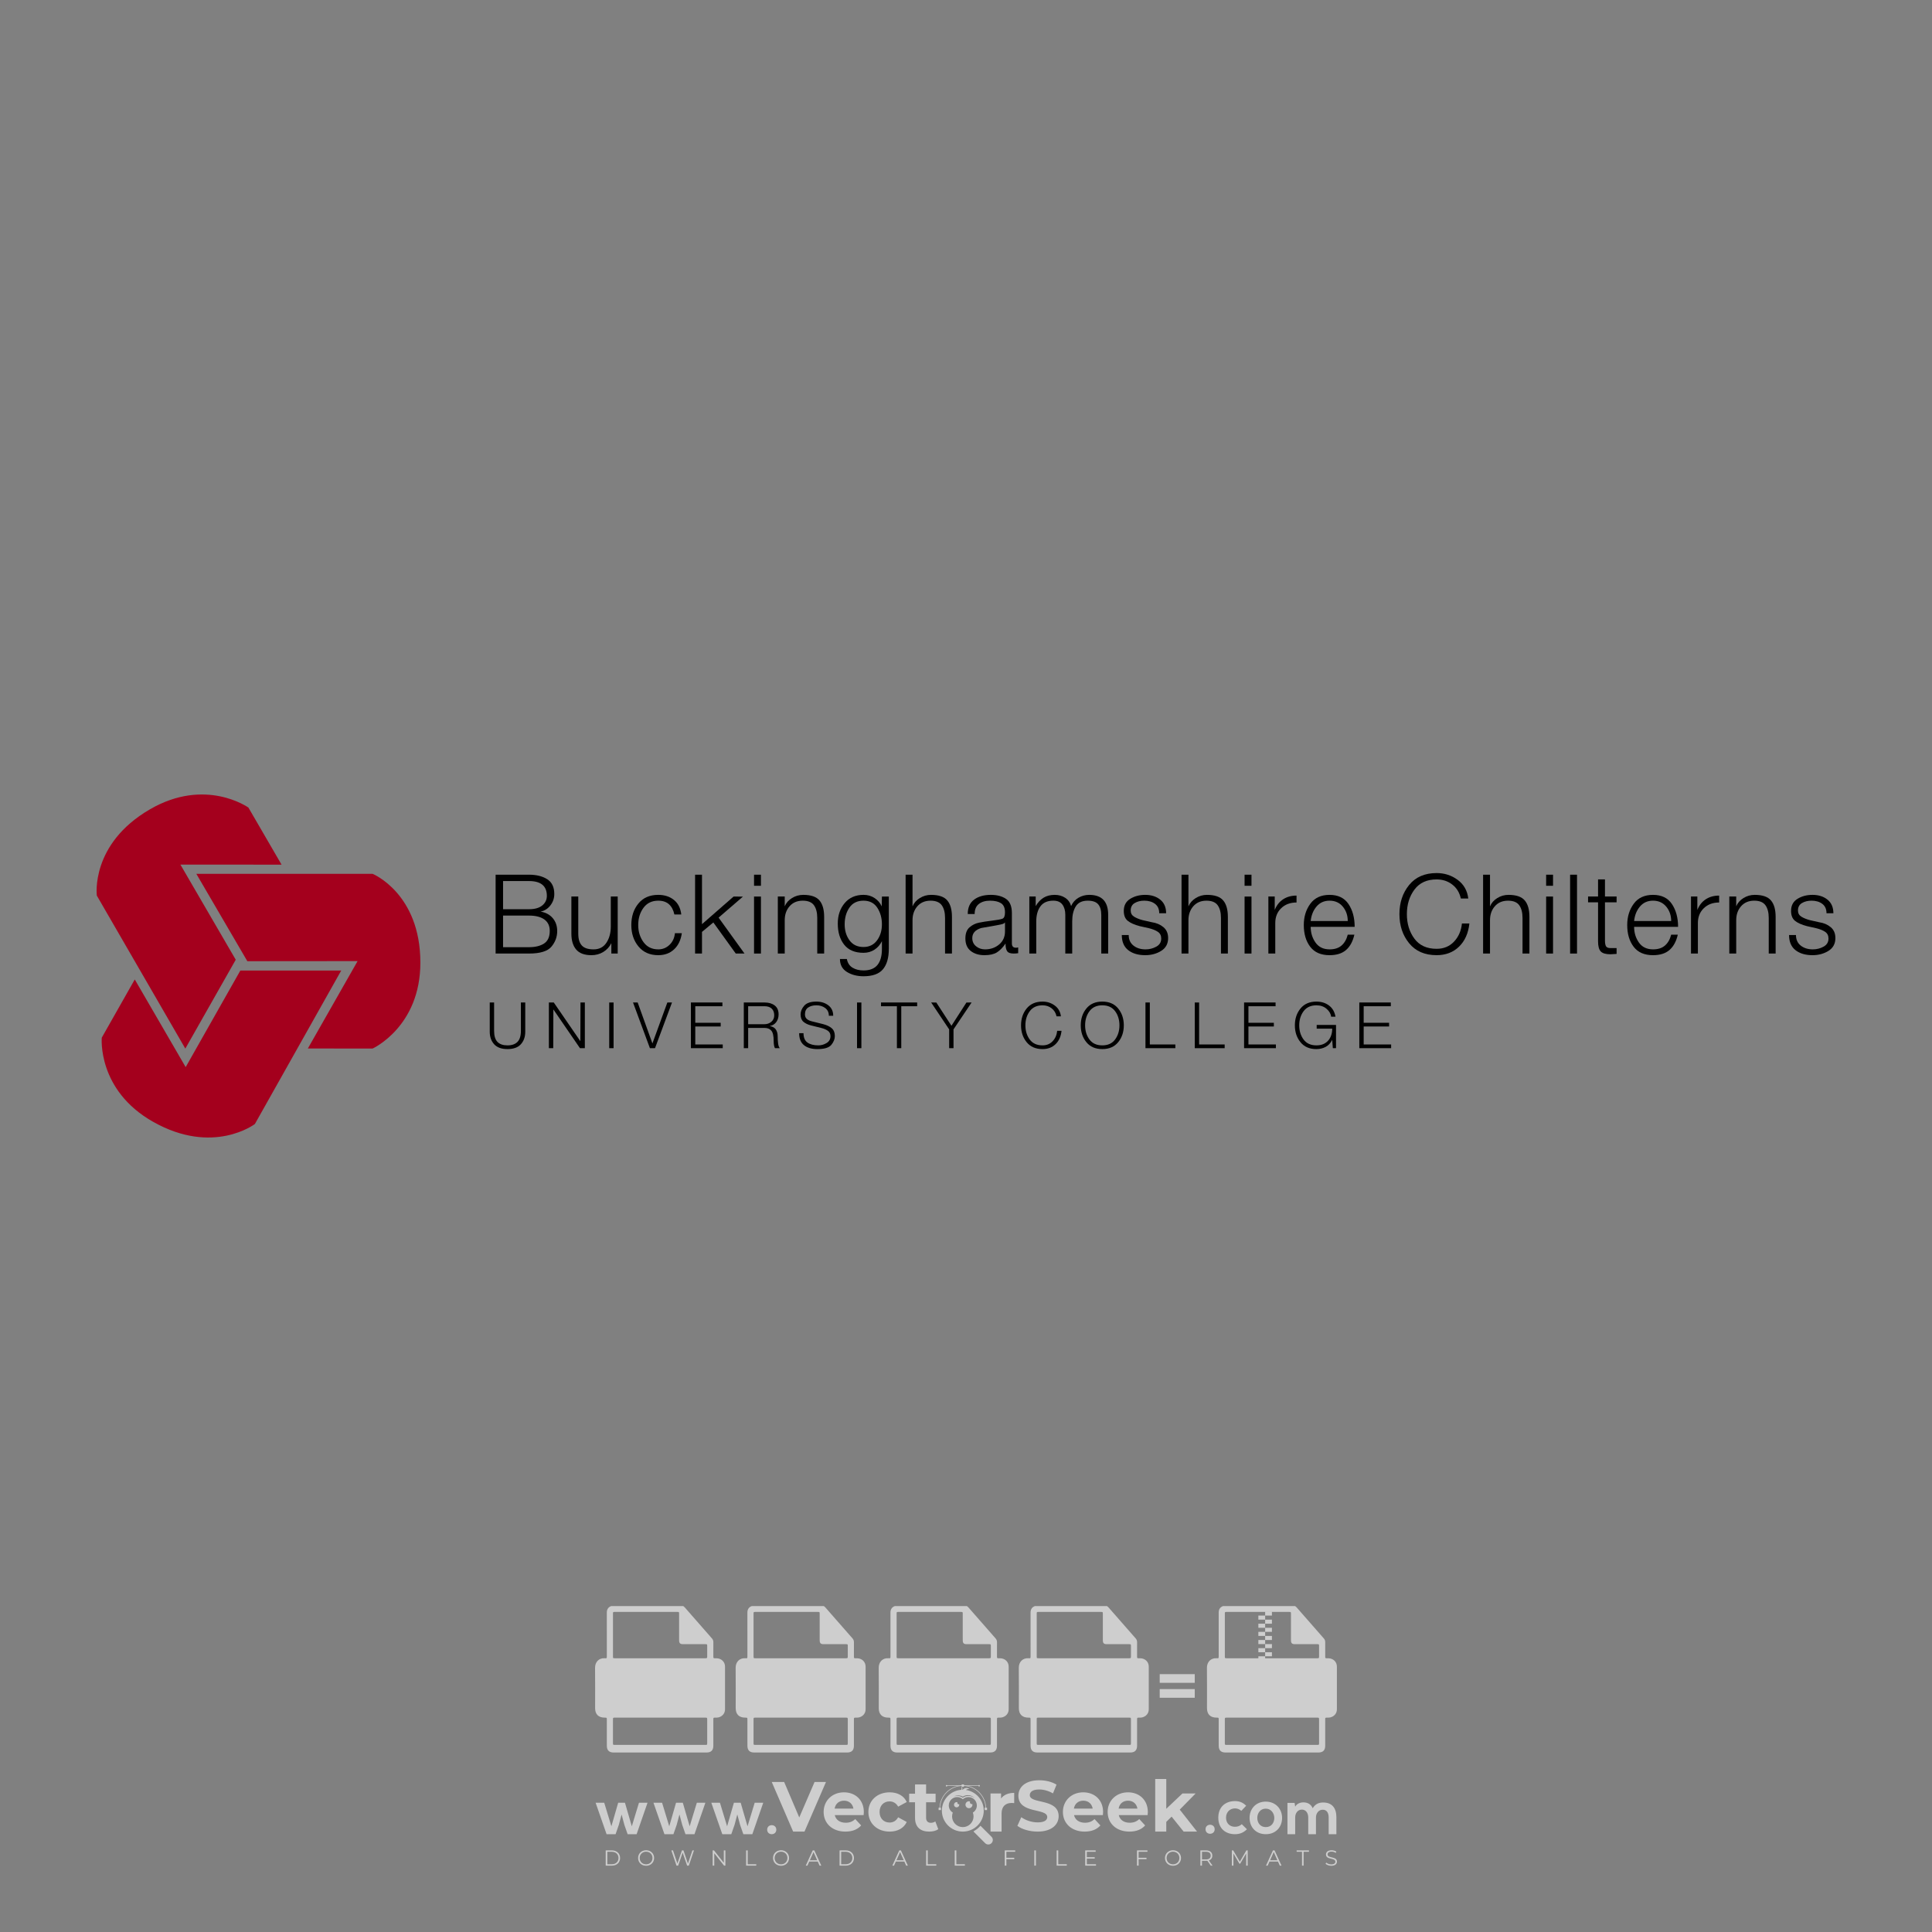 <?xml version="1.0" encoding="iso-8859-1"?>
<!-- Generator: Adobe Illustrator 27.0.0, SVG Export Plug-In . SVG Version: 6.00 Build 0)  -->
<svg version="1.1" id="Layer_1" xmlns="http://www.w3.org/2000/svg" xmlns:xlink="http://www.w3.org/1999/xlink" x="0px" y="0px"
	 viewBox="0 0 500 500" style="enable-background:new 0 0 500 500;" xml:space="preserve">
<rect x="0" y="0" width="500" height="500" fill="#808080" stroke="none"/>
<g id="watermark_1_">
	<g>
		<g id="watermark" style="opacity:0.61;">
			<g>
				<g>
					<g>
						<g>
							<polygon style="fill:#FFFFFF;" points="213.765,461.172 208.204,474.017 205.268,474.017 199.726,461.172 202.938,461.172 
								206.846,470.347 210.81,461.172 							"/>
						</g>
						<g>
							<path style="fill:#FFFFFF;" d="M223.507,469.741h-7.469c0.275,1.23,1.321,1.982,2.826,1.982c1.046,0,1.798-0.312,2.477-0.954
								l1.523,1.651c-0.917,1.046-2.294,1.597-4.074,1.597c-3.413,0-5.634-2.147-5.634-5.083c0-2.954,2.257-5.083,5.267-5.083
								c2.899,0,5.138,1.945,5.138,5.12C223.562,469.191,223.526,469.503,223.507,469.741 M216.002,468.071h4.863
								c-0.202-1.248-1.138-2.055-2.422-2.055C217.139,466.016,216.204,466.805,216.002,468.071"/>
						</g>
						<g>
							<path style="fill:#FFFFFF;" d="M224.735,468.934c0-2.973,2.294-5.083,5.505-5.083c2.074,0,3.707,0.899,4.423,2.514
								l-2.22,1.193c-0.532-0.936-1.321-1.358-2.221-1.358c-1.45,0-2.587,1.009-2.587,2.734c0,1.725,1.138,2.734,2.587,2.734
								c0.899,0,1.688-0.404,2.221-1.358l2.22,1.211c-0.716,1.578-2.349,2.495-4.423,2.495
								C227.029,474.017,224.735,471.907,224.735,468.934"/>
						</g>
						<g>
							<path style="fill:#FFFFFF;" d="M242.828,473.393c-0.587,0.422-1.45,0.624-2.331,0.624c-2.33,0-3.688-1.193-3.688-3.542
								v-4.055h-1.523v-2.202h1.523v-2.404h2.863v2.404h2.459v2.202h-2.459v4.019c0,0.844,0.458,1.303,1.229,1.303
								c0.422,0,0.844-0.128,1.156-0.367L242.828,473.393z"/>
						</g>
					</g>
					<g>
						<path style="fill:#FFFFFF;" d="M262.474,463.997v2.643c-0.238-0.018-0.422-0.037-0.642-0.037
							c-1.578,0-2.624,0.862-2.624,2.753v4.661h-2.863v-9.873h2.734v1.303C259.776,464.493,260.951,463.997,262.474,463.997"/>
					</g>
					<g>
						<path style="fill:#FFFFFF;" d="M263.299,472.53l1.009-2.239c1.083,0.789,2.697,1.339,4.239,1.339
							c1.762,0,2.477-0.587,2.477-1.376c0-2.404-7.469-0.752-7.469-5.524c0-2.184,1.762-4,5.413-4c1.615,0,3.267,0.385,4.459,1.138
							l-0.918,2.257c-1.193-0.679-2.422-1.009-3.56-1.009c-1.761,0-2.44,0.66-2.44,1.468c0,2.367,7.468,0.734,7.468,5.45
							c0,2.147-1.78,3.982-5.45,3.982C266.492,474.017,264.437,473.411,263.299,472.53"/>
					</g>
					<g>
						<path style="fill:#FFFFFF;" d="M285.428,469.741h-7.469c0.275,1.23,1.321,1.982,2.826,1.982c1.046,0,1.798-0.312,2.477-0.954
							l1.523,1.651c-0.918,1.046-2.294,1.597-4.074,1.597c-3.413,0-5.634-2.147-5.634-5.083c0-2.954,2.257-5.083,5.267-5.083
							c2.9,0,5.138,1.945,5.138,5.12C285.484,469.191,285.447,469.503,285.428,469.741 M277.923,468.071h4.863
							c-0.202-1.248-1.138-2.055-2.422-2.055C279.061,466.016,278.125,466.805,277.923,468.071"/>
					</g>
					<g>
						<path style="fill:#FFFFFF;" d="M297.007,469.741h-7.469c0.275,1.23,1.321,1.982,2.826,1.982c1.046,0,1.798-0.312,2.477-0.954
							l1.523,1.651c-0.918,1.046-2.294,1.597-4.074,1.597c-3.413,0-5.634-2.147-5.634-5.083c0-2.954,2.257-5.083,5.267-5.083
							c2.899,0,5.138,1.945,5.138,5.12C297.062,469.191,297.025,469.503,297.007,469.741 M289.501,468.071h4.863
							c-0.202-1.248-1.138-2.055-2.422-2.055C290.639,466.016,289.703,466.805,289.501,468.071"/>
					</g>
					<g>
						<polygon style="fill:#FFFFFF;" points="303.208,470.145 301.831,471.503 301.831,474.017 298.969,474.017 298.969,460.401 
							301.831,460.401 301.831,468.108 306.016,464.144 309.429,464.144 305.318,468.328 309.796,474.017 306.327,474.017 						"/>
					</g>
					<g>
						<path style="fill:#FFFFFF;" d="M256.601,475.359L256.601,475.359l-2.86-2.86c-0.435,0.508-0.953,0.943-1.534,1.284
							c-0.092,0.069-0.186,0.136-0.283,0.199l3.027,3.027c0.456,0.456,1.195,0.456,1.65,0
							C257.057,476.554,257.057,475.815,256.601,475.359"/>
					</g>
					<g>
						<path style="fill:#FFFFFF;" d="M249.984,463.244c0.221-0.173,0.495-0.281,0.797-0.281c0.042,0,0.083,0.002,0.124,0.006
							c-0.214-0.156-0.478-0.249-0.764-0.249c-0.395,0-0.744,0.18-0.981,0.458c-0.051,0-0.1,0.006-0.151,0.008
							c0.039-0.077,0.064-0.162,0.064-0.255c0-0.234-0.143-0.434-0.346-0.519c0.087,0.126,0.138,0.279,0.138,0.445
							c0,0.122-0.031,0.237-0.081,0.341c-2.811,0.201-5.03,2.539-5.03,5.4c0,2.993,2.426,5.42,5.42,5.42
							c2.993,0,5.42-2.426,5.42-5.42C254.595,465.879,252.593,463.635,249.984,463.244 M247.983,464.656
							c0.435,0,0.844,0.112,1.199,0.309c0.374-0.245,0.82-0.387,1.299-0.387c0.711,0,1.348,0.312,1.784,0.806
							c-0.435-0.379-1.004-0.61-1.627-0.61c-0.449,0-0.87,0.12-1.234,0.329c-0.079,0.046-0.156,0.096-0.229,0.15
							c-0.065-0.048-0.133-0.093-0.204-0.134c-0.369-0.219-0.8-0.344-1.26-0.344c-0.3,0-0.588,0.054-0.854,0.152
							C247.196,464.754,247.578,464.656,247.983,464.656 M251.772,469.098c0.115,0.305,0.181,0.634,0.181,0.979
							c0,1.534-1.244,2.777-2.778,2.777c-1.534,0-2.777-1.243-2.777-2.777c0-0.345,0.066-0.674,0.181-0.979
							c-0.62-0.382-1.035-1.064-1.035-1.846c0-1.197,0.971-2.168,2.168-2.168c0.565,0,1.078,0.218,1.463,0.572
							c0.386-0.354,0.899-0.572,1.464-0.572c1.197,0,2.168,0.971,2.168,2.168C252.807,468.034,252.392,468.716,251.772,469.098"/>
					</g>
					<g>
						<path style="fill:#FFFFFF;" d="M251.666,467.061c0,0.497-0.404,0.901-0.901,0.901c-0.497,0-0.901-0.404-0.901-0.901
							s0.404-0.901,0.901-0.901c0.101,0,0.197,0.017,0.287,0.047c-0.03,0.062-0.045,0.132-0.045,0.204
							c0,0.273,0.221,0.494,0.494,0.494c0.05,0,0.099-0.008,0.146-0.022C251.66,466.941,251.666,467,251.666,467.061"/>
					</g>
					<g>
						<path style="fill:#FFFFFF;" d="M248.255,467.061c0,0.376-0.305,0.681-0.681,0.681c-0.376,0-0.681-0.305-0.681-0.681
							s0.305-0.681,0.681-0.681c0.076,0,0.149,0.013,0.217,0.035c-0.023,0.047-0.034,0.1-0.034,0.155
							c0,0.206,0.167,0.374,0.374,0.374c0.038,0,0.075-0.006,0.11-0.017C248.25,466.97,248.255,467.015,248.255,467.061"/>
					</g>
					<g>
						<g>
							<g>
								<rect x="242.908" y="467.83" style="fill:#FFFFFF;" width="0.616" height="0.616"/>
							</g>
							<g>
								<rect x="254.827" y="467.83" style="fill:#FFFFFF;" width="0.616" height="0.616"/>
							</g>
							<g>
								<path style="fill:#FFFFFF;" d="M255.205,468.082h-0.14c0-3.248-2.642-5.89-5.89-5.89c-3.248,0-5.89,2.642-5.89,5.89h-0.14
									c0-1.611,0.627-3.125,1.766-4.264c1.139-1.139,2.653-1.766,4.264-1.766c1.611,0,3.125,0.627,4.264,1.766
									C254.578,464.957,255.205,466.471,255.205,468.082"/>
							</g>
						</g>
						<g>
							<rect x="248.868" y="461.814" style="fill:#FFFFFF;" width="0.616" height="0.616"/>
						</g>
						<g>
							<rect x="244.95" y="462.052" style="fill:#FFFFFF;" width="8.45" height="0.14"/>
						</g>
						<g>
							<path style="fill:#FFFFFF;" d="M245.174,462.15c0,0.108-0.088,0.196-0.196,0.196c-0.108,0-0.196-0.088-0.196-0.196
								c0-0.108,0.088-0.196,0.196-0.196C245.086,461.954,245.174,462.042,245.174,462.15"/>
						</g>
						<g>
							<path style="fill:#FFFFFF;" d="M253.596,462.15c0,0.108-0.088,0.196-0.196,0.196c-0.108,0-0.196-0.088-0.196-0.196
								c0-0.108,0.088-0.196,0.196-0.196C253.509,461.954,253.596,462.042,253.596,462.15"/>
						</g>
					</g>
				</g>
				<g>
					<path style="fill:#FFFFFF;" d="M314.356,473.409c0,1.559-2.364,1.559-2.364,0C311.993,471.851,314.356,471.851,314.356,473.409
						z"/>
				</g>
				<g>
					<g>
						<g>
							<path style="fill:#FFFFFF;" d="M161.739,466.549l1.772,6.088l1.855-6.088h2.215l-2.823,8.14h-2.33l-0.837-2.396l-0.722-2.708
								l-0.722,2.708l-0.837,2.396h-2.33l-2.839-8.14h2.231l1.855,6.088l1.756-6.088H161.739z"/>
						</g>
						<g>
							<path style="fill:#FFFFFF;" d="M176.713,466.549l1.772,6.088l1.855-6.088h2.215l-2.823,8.14h-2.33l-0.837-2.396l-0.722-2.708
								l-0.722,2.708l-0.837,2.396h-2.33l-2.839-8.14h2.231l1.855,6.088l1.756-6.088H176.713z"/>
						</g>
						<g>
							<path style="fill:#FFFFFF;" d="M191.687,466.549l1.772,6.088l1.855-6.088h2.215l-2.823,8.14h-2.33l-0.837-2.396l-0.722-2.708
								l-0.722,2.708l-0.837,2.396h-2.33l-2.839-8.14h2.231l1.855,6.088l1.756-6.088H191.687z"/>
						</g>
					</g>
					<g>
						<path style="fill:#FFFFFF;" d="M200.908,473.52c0,1.559-2.364,1.559-2.364,0C198.545,471.962,200.908,471.962,200.908,473.52z
							"/>
					</g>
					<g>
						<path style="fill:#FFFFFF;" d="M322.71,473.409c-0.935,0.919-1.919,1.28-3.117,1.28c-2.346,0-4.3-1.411-4.3-4.282
							s1.953-4.284,4.3-4.284c1.149,0,2.035,0.329,2.921,1.199l-1.264,1.329c-0.476-0.428-1.066-0.64-1.623-0.64
							c-1.346,0-2.33,0.985-2.33,2.396c0,1.542,1.05,2.362,2.297,2.362c0.64,0,1.28-0.18,1.772-0.672L322.71,473.409z"/>
					</g>
					<g>
						<path style="fill:#FFFFFF;" d="M331.805,470.472c0,2.33-1.591,4.217-4.217,4.217c-2.626,0-4.201-1.887-4.201-4.217
							c0-2.314,1.609-4.217,4.185-4.217C330.149,466.255,331.805,468.158,331.805,470.472z M325.389,470.472
							c0,1.231,0.739,2.38,2.199,2.38c1.46,0,2.199-1.149,2.199-2.38c0-1.215-0.854-2.396-2.199-2.396
							C326.144,468.077,325.389,469.258,325.389,470.472z"/>
					</g>
					<g>
						<path style="fill:#FFFFFF;" d="M338.572,474.689v-4.332c0-1.068-0.559-2.035-1.658-2.035c-1.082,0-1.722,0.967-1.722,2.035
							v4.332h-2.003v-8.107h1.855l0.148,0.985c0.426-0.82,1.362-1.116,2.133-1.116c0.969,0,1.937,0.394,2.396,1.51
							c0.723-1.149,1.658-1.478,2.708-1.478c2.297,0,3.43,1.412,3.43,3.84v4.365h-2.003v-4.365c0-1.066-0.442-1.97-1.526-1.97
							c-1.082,0-1.756,0.935-1.756,2.003v4.332H338.572z"/>
					</g>
				</g>
			</g>
		</g>
		<g style="opacity:0.61;">
			<g>
				<g>
					<path style="fill:#FFFFFF;" d="M345.988,431.299c-0.006-1.224-0.959-2.121-2.189-2.14c-0.924-0.014-0.832,0.12-0.834-0.867
						c-0.003-1.097-0.007-2.194,0.003-3.292c0.003-0.379-0.112-0.691-0.362-0.976c-2.342-2.668-4.678-5.342-7.019-8.011
						c-0.12-0.137-0.275-0.244-0.414-0.366c-6.214,0-12.427,0-18.641,0c-0.794,0.293-1.14,0.868-1.138,1.709
						c0.01,3.748,0.004,7.496,0.004,11.243c0,0.556-0.003,0.589-0.55,0.551c-1.497-0.102-2.516,0.986-2.497,2.492
						c0.044,3.476,0.013,6.953,0.014,10.429c0.001,1.58,0.867,2.443,2.45,2.449c0.582,0.002,0.582,0.002,0.582,0.6
						c0,2.219-0.001,4.438,0.001,6.657c0.001,1.192,0.58,1.771,1.768,1.771c8.013,0.001,16.027,0.001,24.04,0
						c1.168,0,1.755-0.583,1.757-1.745c0.002-2.256,0-4.512,0.001-6.768c0-0.512,0.002-0.511,0.52-0.515
						c0.271-0.002,0.541,0.008,0.809-0.058c0.996-0.246,1.69-1.044,1.694-2.069C346.003,438.696,346.005,434.997,345.988,431.299z
						 M317.537,417.162c5.337,0,10.674,0,16.01,0c0.548,0,0.554,0.007,0.554,0.561c0.001,2.243-0.001,4.486,0.001,6.73
						c0.001,0.811,0.249,1.059,1.06,1.059c1.91,0.001,3.821,0,5.731,0.001c0.458,0,0.479,0.021,0.481,0.483
						c0.003,0.887,0.002,1.775,0,2.662c-0.001,0.477-0.024,0.498-0.504,0.499c-3.895,0.001-7.79,0-11.684,0
						c-3.882,0-7.765,0-11.647,0c-0.55,0-0.552-0.001-0.552-0.561c-0.001-3.624-0.001-7.247,0-10.871
						C316.987,417.166,316.991,417.162,317.537,417.162z M340.822,451.579c-3.883,0.001-7.766,0-11.65,0c-3.871,0-7.742,0-11.613,0
						c-0.572,0-0.574-0.002-0.574-0.579c-0.001-1.997-0.001-3.994,0.001-5.991c0-0.464,0.023-0.486,0.478-0.487
						c7.803-0.001,15.607-0.001,23.41,0c0.478,0,0.499,0.02,0.499,0.503c0.002,1.997,0.001,3.994,0,5.991
						C341.375,451.574,341.37,451.579,340.822,451.579z"/>
				</g>
				<g>
					<g>
						<rect x="327.418" y="417.053" style="fill:#FFFFFF;" width="1.757" height="1.054"/>
					</g>
					<g>
						<rect x="325.662" y="418.107" style="fill:#FFFFFF;" width="1.757" height="1.054"/>
					</g>
					<g>
						<rect x="327.418" y="419.161" style="fill:#FFFFFF;" width="1.757" height="1.054"/>
					</g>
					<g>
						<rect x="325.662" y="420.215" style="fill:#FFFFFF;" width="1.757" height="1.054"/>
					</g>
					<g>
						<rect x="327.418" y="421.269" style="fill:#FFFFFF;" width="1.757" height="1.054"/>
					</g>
					<g>
						<rect x="325.662" y="422.323" style="fill:#FFFFFF;" width="1.757" height="1.054"/>
					</g>
					<g>
						<rect x="327.418" y="423.378" style="fill:#FFFFFF;" width="1.757" height="1.054"/>
					</g>
					<g>
						<rect x="325.662" y="424.432" style="fill:#FFFFFF;" width="1.757" height="1.054"/>
					</g>
					<g>
						<rect x="327.418" y="425.486" style="fill:#FFFFFF;" width="1.757" height="1.054"/>
					</g>
					<g>
						<rect x="325.662" y="426.54" style="fill:#FFFFFF;" width="1.757" height="1.054"/>
					</g>
					<g>
						<rect x="327.418" y="427.594" style="fill:#FFFFFF;" width="1.757" height="1.054"/>
					</g>
					<g>
						<rect x="325.662" y="428.648" style="fill:#FFFFFF;" width="1.757" height="1.054"/>
					</g>
				</g>
			</g>
			<g>
				<path style="fill:#FFFFFF;" d="M187.637,431.299c-0.006-1.224-0.959-2.121-2.189-2.14c-0.924-0.014-0.832,0.12-0.834-0.867
					c-0.003-1.097-0.007-2.194,0.003-3.292c0.003-0.379-0.112-0.691-0.362-0.976c-2.342-2.668-4.678-5.342-7.019-8.011
					c-0.12-0.137-0.275-0.244-0.414-0.366c-6.214,0-12.427,0-18.641,0c-0.794,0.293-1.14,0.868-1.138,1.709
					c0.01,3.748,0.004,7.496,0.004,11.243c0,0.556-0.003,0.589-0.55,0.551c-1.497-0.102-2.516,0.986-2.497,2.492
					c0.044,3.476,0.013,6.953,0.014,10.429c0.001,1.58,0.867,2.443,2.45,2.449c0.582,0.002,0.582,0.002,0.582,0.6
					c0,2.219-0.001,4.438,0.001,6.657c0.001,1.192,0.58,1.771,1.768,1.771c8.013,0.001,16.027,0.001,24.04,0
					c1.168,0,1.755-0.583,1.757-1.745c0.002-2.256,0-4.512,0.001-6.768c0-0.512,0.002-0.511,0.52-0.515
					c0.271-0.002,0.541,0.008,0.809-0.058c0.996-0.246,1.69-1.044,1.694-2.069C187.652,438.696,187.655,434.997,187.637,431.299z
					 M159.187,417.162c5.337,0,10.674,0,16.01,0c0.548,0,0.554,0.007,0.554,0.561c0.001,2.243-0.001,4.486,0.001,6.73
					c0.001,0.811,0.249,1.059,1.06,1.059c1.91,0.001,3.821,0,5.731,0.001c0.458,0,0.479,0.021,0.481,0.483
					c0.003,0.887,0.002,1.775,0,2.662c-0.001,0.477-0.024,0.498-0.504,0.499c-3.895,0.001-7.79,0-11.684,0
					c-3.882,0-7.765,0-11.647,0c-0.55,0-0.552-0.001-0.552-0.561c-0.001-3.624-0.001-7.247,0-10.871
					C158.636,417.166,158.64,417.162,159.187,417.162z M182.472,451.579c-3.883,0.001-7.766,0-11.65,0c-3.871,0-7.742,0-11.613,0
					c-0.572,0-0.574-0.002-0.574-0.579c-0.001-1.997-0.001-3.994,0.001-5.991c0-0.464,0.023-0.486,0.478-0.487
					c7.803-0.001,15.607-0.001,23.41,0c0.478,0,0.499,0.02,0.499,0.503c0.002,1.997,0.001,3.994,0,5.991
					C183.024,451.574,183.019,451.579,182.472,451.579z"/>
			</g>
			<g>
				<path style="fill:#FFFFFF;" d="M159.779,440.669v-7.897h2.779c0.375,0,0.726,0.061,1.053,0.182
					c0.327,0.121,0.612,0.292,0.855,0.513c0.242,0.221,0.434,0.483,0.573,0.789c0.14,0.305,0.21,0.642,0.21,1.009
					c0,0.375-0.07,0.715-0.21,1.02c-0.14,0.305-0.331,0.568-0.573,0.789c-0.243,0.221-0.528,0.392-0.855,0.513
					c-0.327,0.121-0.678,0.182-1.053,0.182h-1.29v2.901H159.779z M162.58,436.356c0.39,0,0.684-0.111,0.882-0.331
					c0.199-0.22,0.298-0.474,0.298-0.761c0-0.14-0.024-0.276-0.072-0.408c-0.048-0.132-0.121-0.248-0.221-0.347
					c-0.099-0.099-0.223-0.178-0.37-0.237c-0.147-0.059-0.32-0.089-0.518-0.089h-1.312v2.173H162.58z"/>
				<path style="fill:#FFFFFF;" d="M166.308,432.771h1.731l3.177,5.294h0.088l-0.088-1.522v-3.772h1.478v7.897h-1.566l-3.353-5.592
					h-0.088l0.088,1.522v4.07h-1.467V432.771z"/>
				<path style="fill:#FFFFFF;" d="M177.922,436.334h3.872c0.022,0.089,0.04,0.195,0.055,0.32c0.014,0.125,0.022,0.25,0.022,0.375
					c0,0.507-0.077,0.985-0.231,1.434c-0.154,0.449-0.397,0.849-0.728,1.202c-0.353,0.375-0.776,0.666-1.268,0.871
					c-0.493,0.206-1.055,0.309-1.688,0.309c-0.574,0-1.114-0.103-1.622-0.309c-0.507-0.206-0.948-0.492-1.323-0.86
					c-0.375-0.367-0.673-0.803-0.894-1.307c-0.221-0.504-0.331-1.053-0.331-1.649c0-0.595,0.11-1.145,0.331-1.649
					c0.221-0.504,0.518-0.939,0.894-1.307c0.375-0.367,0.816-0.654,1.323-0.86c0.507-0.206,1.048-0.309,1.622-0.309
					c0.64,0,1.211,0.11,1.715,0.331c0.504,0.221,0.935,0.526,1.296,0.915l-1.025,1.004c-0.258-0.272-0.544-0.48-0.861-0.623
					c-0.316-0.143-0.695-0.215-1.136-0.215c-0.361,0-0.703,0.065-1.026,0.193c-0.324,0.129-0.607,0.311-0.85,0.546
					c-0.242,0.235-0.436,0.52-0.579,0.855c-0.143,0.335-0.215,0.708-0.215,1.119c0,0.412,0.072,0.785,0.215,1.12
					c0.143,0.335,0.338,0.62,0.584,0.855c0.246,0.235,0.531,0.418,0.855,0.546c0.323,0.129,0.669,0.193,1.037,0.193
					c0.419,0,0.773-0.061,1.064-0.182c0.29-0.121,0.538-0.278,0.744-0.469c0.148-0.132,0.275-0.3,0.381-0.502
					c0.106-0.202,0.189-0.428,0.248-0.678h-2.482V436.334z"/>
			</g>
			<g>
				<path style="fill:#FFFFFF;" d="M224.019,431.299c-0.006-1.224-0.959-2.121-2.189-2.14c-0.924-0.014-0.832,0.12-0.834-0.867
					c-0.003-1.097-0.007-2.194,0.003-3.292c0.003-0.379-0.112-0.691-0.362-0.976c-2.342-2.668-4.678-5.342-7.019-8.011
					c-0.12-0.137-0.275-0.244-0.414-0.366c-6.214,0-12.427,0-18.641,0c-0.794,0.293-1.14,0.868-1.138,1.709
					c0.01,3.748,0.004,7.496,0.004,11.243c0,0.556-0.003,0.589-0.55,0.551c-1.497-0.102-2.516,0.986-2.497,2.492
					c0.044,3.476,0.013,6.953,0.014,10.429c0.001,1.58,0.867,2.443,2.45,2.449c0.582,0.002,0.582,0.002,0.582,0.6
					c0,2.219-0.001,4.438,0.001,6.657c0.001,1.192,0.58,1.771,1.768,1.771c8.013,0.001,16.027,0.001,24.04,0
					c1.168,0,1.755-0.583,1.757-1.745c0.002-2.256,0-4.512,0.001-6.768c0-0.512,0.002-0.511,0.52-0.515
					c0.271-0.002,0.541,0.008,0.809-0.058c0.997-0.246,1.69-1.044,1.694-2.069C224.034,438.696,224.036,434.997,224.019,431.299z
					 M195.568,417.162c5.337,0,10.674,0,16.01,0c0.548,0,0.554,0.007,0.554,0.561c0.001,2.243-0.001,4.486,0.001,6.73
					c0.001,0.811,0.249,1.059,1.06,1.059c1.91,0.001,3.821,0,5.731,0.001c0.458,0,0.479,0.021,0.481,0.483
					c0.003,0.887,0.002,1.775,0,2.662c-0.001,0.477-0.024,0.498-0.504,0.499c-3.895,0.001-7.79,0-11.684,0
					c-3.882,0-7.765,0-11.647,0c-0.55,0-0.552-0.001-0.552-0.561c-0.001-3.624-0.001-7.247,0-10.871
					C195.018,417.166,195.022,417.162,195.568,417.162z M218.854,451.579c-3.883,0.001-7.766,0-11.65,0c-3.871,0-7.742,0-11.613,0
					c-0.572,0-0.574-0.002-0.574-0.579c-0.001-1.997-0.001-3.994,0.001-5.991c0-0.464,0.023-0.486,0.478-0.487
					c7.803-0.001,15.607-0.001,23.41,0c0.478,0,0.499,0.02,0.499,0.503c0.002,1.997,0.001,3.994,0,5.991
					C219.406,451.574,219.401,451.579,218.854,451.579z"/>
			</g>
			<g>
				<path style="fill:#FFFFFF;" d="M205.111,432.771h1.699l2.967,7.897h-1.644l-0.651-1.886h-3.044l-0.651,1.886h-1.643
					L205.111,432.771z M206.997,437.415l-0.706-1.974l-0.287-0.96h-0.088l-0.287,0.96l-0.706,1.974H206.997z"/>
				<path style="fill:#FFFFFF;" d="M211.331,434.536c-0.125,0-0.245-0.024-0.359-0.072c-0.114-0.048-0.213-0.114-0.298-0.199
					c-0.084-0.084-0.151-0.182-0.198-0.292c-0.048-0.11-0.072-0.232-0.072-0.364s0.024-0.254,0.072-0.364
					c0.048-0.11,0.114-0.208,0.198-0.292c0.084-0.084,0.184-0.151,0.298-0.198c0.114-0.048,0.233-0.072,0.359-0.072
					c0.257,0,0.478,0.09,0.662,0.27c0.184,0.181,0.276,0.399,0.276,0.656s-0.092,0.476-0.276,0.656
					C211.809,434.446,211.589,434.536,211.331,434.536z M210.615,440.669v-5.404h1.445v5.404H210.615z"/>
			</g>
			<g>
				<path style="fill:#FFFFFF;" d="M261.044,431.299c-0.006-1.224-0.959-2.121-2.189-2.14c-0.924-0.014-0.832,0.12-0.834-0.867
					c-0.003-1.097-0.007-2.194,0.003-3.292c0.003-0.379-0.112-0.691-0.362-0.976c-2.342-2.668-4.678-5.342-7.019-8.011
					c-0.12-0.137-0.275-0.244-0.414-0.366c-6.214,0-12.427,0-18.641,0c-0.794,0.293-1.14,0.868-1.138,1.709
					c0.01,3.748,0.004,7.496,0.004,11.243c0,0.556-0.003,0.589-0.55,0.551c-1.497-0.102-2.516,0.986-2.497,2.492
					c0.044,3.476,0.013,6.953,0.014,10.429c0.001,1.58,0.867,2.443,2.45,2.449c0.582,0.002,0.582,0.002,0.582,0.6
					c0,2.219-0.001,4.438,0.001,6.657c0.001,1.192,0.58,1.771,1.768,1.771c8.013,0.001,16.027,0.001,24.04,0
					c1.168,0,1.755-0.583,1.757-1.745c0.002-2.256,0-4.512,0.001-6.768c0-0.512,0.002-0.511,0.52-0.515
					c0.271-0.002,0.541,0.008,0.809-0.058c0.996-0.246,1.69-1.044,1.694-2.069C261.059,438.696,261.061,434.997,261.044,431.299z
					 M232.593,417.162c5.337,0,10.674,0,16.01,0c0.548,0,0.554,0.007,0.554,0.561c0.001,2.243-0.001,4.486,0.001,6.73
					c0.001,0.811,0.249,1.059,1.06,1.059c1.91,0.001,3.821,0,5.731,0.001c0.458,0,0.479,0.021,0.481,0.483
					c0.003,0.887,0.002,1.775,0,2.662c-0.001,0.477-0.024,0.498-0.504,0.499c-3.895,0.001-7.79,0-11.684,0
					c-3.882,0-7.765,0-11.647,0c-0.55,0-0.552-0.001-0.552-0.561c-0.001-3.624-0.001-7.247,0-10.871
					C232.042,417.166,232.047,417.162,232.593,417.162z M255.878,451.579c-3.883,0.001-7.766,0-11.65,0c-3.871,0-7.742,0-11.613,0
					c-0.572,0-0.574-0.002-0.574-0.579c-0.001-1.997-0.001-3.994,0.001-5.991c0-0.464,0.023-0.486,0.478-0.487
					c7.803-0.001,15.607-0.001,23.41,0c0.478,0,0.499,0.02,0.499,0.503c0.002,1.997,0.001,3.994,0,5.991
					C256.431,451.574,256.426,451.579,255.878,451.579z"/>
			</g>
			<g>
				<path style="fill:#FFFFFF;" d="M236.361,440.845c-0.338,0-0.662-0.048-0.971-0.143c-0.309-0.095-0.592-0.239-0.849-0.43
					c-0.257-0.191-0.481-0.425-0.673-0.7c-0.191-0.276-0.342-0.597-0.452-0.965l1.401-0.551c0.103,0.397,0.283,0.726,0.54,0.987
					c0.257,0.261,0.596,0.392,1.015,0.392c0.154,0,0.303-0.02,0.447-0.061c0.143-0.04,0.272-0.099,0.386-0.176
					s0.204-0.175,0.27-0.292c0.066-0.118,0.099-0.254,0.099-0.408c0-0.147-0.026-0.279-0.077-0.397
					c-0.051-0.117-0.138-0.227-0.259-0.331c-0.121-0.103-0.28-0.202-0.475-0.298c-0.195-0.095-0.435-0.195-0.722-0.298l-0.485-0.176
					c-0.213-0.073-0.429-0.173-0.645-0.298c-0.217-0.125-0.413-0.276-0.59-0.452c-0.177-0.176-0.322-0.384-0.436-0.623
					c-0.114-0.239-0.171-0.509-0.171-0.81c0-0.309,0.06-0.597,0.182-0.866c0.121-0.268,0.294-0.503,0.518-0.706
					c0.224-0.202,0.492-0.36,0.805-0.474s0.66-0.171,1.042-0.171c0.397,0,0.74,0.053,1.031,0.16
					c0.291,0.107,0.537,0.243,0.739,0.408c0.202,0.165,0.366,0.348,0.491,0.546c0.125,0.199,0.217,0.386,0.276,0.563l-1.312,0.551
					c-0.074-0.221-0.208-0.419-0.402-0.596c-0.195-0.176-0.462-0.265-0.8-0.265c-0.324,0-0.592,0.075-0.805,0.226
					c-0.213,0.151-0.32,0.348-0.32,0.59c0,0.235,0.103,0.436,0.309,0.601c0.206,0.165,0.533,0.325,0.982,0.48l0.497,0.165
					c0.316,0.111,0.605,0.237,0.866,0.381c0.261,0.143,0.485,0.314,0.673,0.513c0.187,0.199,0.331,0.425,0.43,0.678
					c0.1,0.254,0.149,0.546,0.149,0.877c0,0.412-0.083,0.767-0.248,1.064c-0.165,0.298-0.377,0.542-0.634,0.734
					c-0.258,0.191-0.548,0.335-0.872,0.43C236.986,440.797,236.67,440.845,236.361,440.845z"/>
				<path style="fill:#FFFFFF;" d="M239.516,432.771h1.61l1.633,4.754l0.287,1.015h0.088l0.309-1.015l1.699-4.754h1.61l-2.879,7.897
					h-1.566L239.516,432.771z"/>
				<path style="fill:#FFFFFF;" d="M251.097,436.334h3.871c0.022,0.089,0.04,0.195,0.055,0.32c0.015,0.125,0.023,0.25,0.023,0.375
					c0,0.507-0.078,0.985-0.232,1.434c-0.154,0.449-0.397,0.849-0.728,1.202c-0.353,0.375-0.775,0.666-1.268,0.871
					c-0.493,0.206-1.055,0.309-1.688,0.309c-0.574,0-1.114-0.103-1.621-0.309c-0.507-0.206-0.949-0.492-1.324-0.86
					c-0.375-0.367-0.673-0.803-0.894-1.307c-0.22-0.504-0.331-1.053-0.331-1.649c0-0.595,0.11-1.145,0.331-1.649
					c0.221-0.504,0.518-0.939,0.894-1.307c0.375-0.367,0.816-0.654,1.324-0.86c0.507-0.206,1.047-0.309,1.621-0.309
					c0.64,0,1.211,0.11,1.715,0.331c0.504,0.221,0.936,0.526,1.296,0.915l-1.026,1.004c-0.257-0.272-0.544-0.48-0.861-0.623
					c-0.316-0.143-0.694-0.215-1.136-0.215c-0.36,0-0.702,0.065-1.026,0.193c-0.323,0.129-0.607,0.311-0.849,0.546
					c-0.243,0.235-0.436,0.52-0.579,0.855c-0.143,0.335-0.215,0.708-0.215,1.119c0,0.412,0.072,0.785,0.215,1.12
					c0.143,0.335,0.338,0.62,0.585,0.855c0.246,0.235,0.531,0.418,0.854,0.546c0.324,0.129,0.669,0.193,1.037,0.193
					c0.419,0,0.774-0.061,1.064-0.182c0.29-0.121,0.539-0.278,0.745-0.469c0.147-0.132,0.274-0.3,0.38-0.502
					c0.107-0.202,0.189-0.428,0.248-0.678h-2.482V436.334z"/>
			</g>
			<g>
				<path style="fill:#FFFFFF;" d="M297.3,431.299c-0.006-1.224-0.959-2.121-2.189-2.14c-0.924-0.014-0.832,0.12-0.834-0.867
					c-0.003-1.097-0.007-2.194,0.003-3.292c0.003-0.379-0.112-0.691-0.362-0.976c-2.342-2.668-4.678-5.342-7.019-8.011
					c-0.12-0.137-0.275-0.244-0.414-0.366c-6.214,0-12.427,0-18.641,0c-0.794,0.293-1.14,0.868-1.138,1.709
					c0.01,3.748,0.004,7.496,0.004,11.243c0,0.556-0.003,0.589-0.55,0.551c-1.497-0.102-2.516,0.986-2.497,2.492
					c0.044,3.476,0.013,6.953,0.014,10.429c0.001,1.58,0.867,2.443,2.45,2.449c0.582,0.002,0.582,0.002,0.582,0.6
					c0,2.219-0.001,4.438,0.001,6.657c0.001,1.192,0.58,1.771,1.768,1.771c8.013,0.001,16.027,0.001,24.04,0
					c1.168,0,1.755-0.583,1.757-1.745c0.002-2.256,0-4.512,0.001-6.768c0-0.512,0.002-0.511,0.52-0.515
					c0.271-0.002,0.541,0.008,0.809-0.058c0.996-0.246,1.69-1.044,1.694-2.069C297.315,438.696,297.318,434.997,297.3,431.299z
					 M268.85,417.162c5.337,0,10.674,0,16.01,0c0.548,0,0.554,0.007,0.554,0.561c0.001,2.243-0.001,4.486,0.001,6.73
					c0.001,0.811,0.249,1.059,1.06,1.059c1.91,0.001,3.821,0,5.731,0.001c0.458,0,0.479,0.021,0.481,0.483
					c0.003,0.887,0.002,1.775,0,2.662c-0.001,0.477-0.024,0.498-0.504,0.499c-3.895,0.001-7.79,0-11.684,0
					c-3.882,0-7.765,0-11.647,0c-0.55,0-0.552-0.001-0.552-0.561c-0.001-3.624-0.001-7.247,0-10.871
					C268.299,417.166,268.303,417.162,268.85,417.162z M292.135,451.579c-3.883,0.001-7.766,0-11.65,0c-3.871,0-7.742,0-11.613,0
					c-0.572,0-0.574-0.002-0.574-0.579c-0.001-1.997-0.001-3.994,0.001-5.991c0-0.464,0.023-0.486,0.478-0.487
					c7.803-0.001,15.607-0.001,23.41,0c0.478,0,0.499,0.02,0.499,0.503c0.001,1.997,0.001,3.994,0,5.991
					C292.687,451.574,292.682,451.579,292.135,451.579z"/>
			</g>
			<g>
				<path style="fill:#FFFFFF;" d="M272.966,434.183v1.831h3.165v1.412h-3.165v1.831h3.518v1.412h-5.007v-7.897h5.007v1.412H272.966
					z"/>
				<path style="fill:#FFFFFF;" d="M277.852,440.669v-7.897h2.779c0.375,0,0.726,0.061,1.053,0.182
					c0.327,0.121,0.612,0.292,0.855,0.513c0.243,0.221,0.434,0.483,0.574,0.789c0.14,0.305,0.209,0.642,0.209,1.009
					c0,0.375-0.07,0.715-0.209,1.02c-0.14,0.305-0.331,0.568-0.574,0.789c-0.243,0.221-0.528,0.392-0.855,0.513
					c-0.327,0.121-0.678,0.182-1.053,0.182h-1.29v2.901H277.852z M280.653,436.356c0.389,0,0.684-0.111,0.882-0.331
					c0.199-0.22,0.298-0.474,0.298-0.761c0-0.14-0.024-0.276-0.072-0.408c-0.048-0.132-0.121-0.248-0.221-0.347
					c-0.099-0.099-0.222-0.178-0.37-0.237c-0.147-0.059-0.32-0.089-0.518-0.089h-1.312v2.173H280.653z"/>
				<path style="fill:#FFFFFF;" d="M286.797,440.845c-0.338,0-0.662-0.048-0.971-0.143c-0.309-0.095-0.592-0.239-0.849-0.43
					c-0.257-0.191-0.482-0.425-0.673-0.7c-0.191-0.276-0.342-0.597-0.452-0.965l1.401-0.551c0.103,0.397,0.283,0.726,0.541,0.987
					c0.257,0.261,0.595,0.392,1.015,0.392c0.154,0,0.303-0.02,0.447-0.061c0.143-0.04,0.272-0.099,0.386-0.176
					c0.114-0.077,0.204-0.175,0.27-0.292c0.066-0.118,0.1-0.254,0.1-0.408c0-0.147-0.026-0.279-0.077-0.397
					c-0.051-0.117-0.138-0.227-0.259-0.331c-0.121-0.103-0.279-0.202-0.474-0.298c-0.195-0.095-0.436-0.195-0.723-0.298
					l-0.485-0.176c-0.213-0.073-0.428-0.173-0.645-0.298c-0.217-0.125-0.414-0.276-0.59-0.452c-0.176-0.176-0.322-0.384-0.436-0.623
					c-0.114-0.239-0.171-0.509-0.171-0.81c0-0.309,0.061-0.597,0.182-0.866c0.121-0.268,0.294-0.503,0.518-0.706
					c0.224-0.202,0.493-0.36,0.805-0.474c0.312-0.114,0.66-0.171,1.042-0.171c0.397,0,0.741,0.053,1.031,0.16
					c0.29,0.107,0.537,0.243,0.739,0.408c0.202,0.165,0.365,0.348,0.491,0.546c0.125,0.199,0.217,0.386,0.276,0.563l-1.312,0.551
					c-0.074-0.221-0.208-0.419-0.403-0.596c-0.195-0.176-0.462-0.265-0.799-0.265c-0.324,0-0.592,0.075-0.805,0.226
					c-0.213,0.151-0.32,0.348-0.32,0.59c0,0.235,0.103,0.436,0.309,0.601c0.206,0.165,0.533,0.325,0.982,0.48l0.496,0.165
					c0.316,0.111,0.605,0.237,0.866,0.381c0.261,0.143,0.485,0.314,0.673,0.513c0.187,0.199,0.331,0.425,0.43,0.678
					c0.099,0.254,0.149,0.546,0.149,0.877c0,0.412-0.083,0.767-0.248,1.064c-0.165,0.298-0.377,0.542-0.634,0.734
					c-0.258,0.191-0.548,0.335-0.872,0.43C287.422,440.797,287.105,440.845,286.797,440.845z"/>
			</g>
			<g>
				<path style="fill:#FFFFFF;" d="M321.394,439.168l4.004-4.985h-3.827v-1.412h5.559v1.5l-3.96,4.985h4.004v1.412h-5.779V439.168z"
					/>
				<path style="fill:#FFFFFF;" d="M328.409,432.771h1.489v7.897h-1.489V432.771z"/>
				<path style="fill:#FFFFFF;" d="M331.486,440.669v-7.897h2.779c0.375,0,0.726,0.061,1.053,0.182
					c0.327,0.121,0.612,0.292,0.855,0.513s0.434,0.483,0.574,0.789c0.14,0.305,0.209,0.642,0.209,1.009
					c0,0.375-0.07,0.715-0.209,1.02c-0.14,0.305-0.331,0.568-0.574,0.789c-0.243,0.221-0.528,0.392-0.855,0.513
					c-0.327,0.121-0.678,0.182-1.053,0.182h-1.29v2.901H331.486z M334.288,436.356c0.389,0,0.684-0.111,0.882-0.331
					c0.199-0.22,0.298-0.474,0.298-0.761c0-0.14-0.024-0.276-0.072-0.408c-0.048-0.132-0.121-0.248-0.221-0.347
					c-0.099-0.099-0.222-0.178-0.37-0.237c-0.147-0.059-0.32-0.089-0.518-0.089h-1.312v2.173H334.288z"/>
			</g>
		</g>
		<g style="opacity:0.61;">
			<path style="fill:#FFFFFF;" d="M300.133,433.27h9.067v2.242h-9.067V433.27z M300.133,437.136h9.067v2.243h-9.067V437.136z"/>
		</g>
	</g>
	<g style="opacity:0.61;">
		<path style="fill:#FFFFFF;" d="M156.756,478.878h1.607c1.263,0,2.114,0.812,2.114,1.974c0,1.161-0.851,1.973-2.114,1.973h-1.607
			V478.878z M158.34,482.464c1.049,0,1.725-0.665,1.725-1.612c0-0.947-0.677-1.613-1.725-1.613h-1.167v3.225H158.34z"/>
		<path style="fill:#FFFFFF;" d="M165.139,480.851c0-1.15,0.879-2.007,2.075-2.007c1.184,0,2.069,0.851,2.069,2.007
			c0,1.156-0.885,2.007-2.069,2.007C166.019,482.858,165.139,482.002,165.139,480.851z M168.866,480.851
			c0-0.942-0.705-1.635-1.652-1.635c-0.953,0-1.663,0.693-1.663,1.635c0,0.941,0.71,1.635,1.663,1.635
			C168.162,482.486,168.866,481.793,168.866,480.851z"/>
		<path style="fill:#FFFFFF;" d="M179.596,478.878l-1.331,3.947h-0.44l-1.156-3.366l-1.161,3.366h-0.434l-1.331-3.947h0.429
			l1.139,3.394l1.178-3.394h0.389l1.161,3.411l1.156-3.411H179.596z"/>
		<path style="fill:#FFFFFF;" d="M187.731,478.878v3.947h-0.344l-2.537-3.202v3.202h-0.417v-3.947h0.344l2.543,3.203v-3.203H187.731
			z"/>
		<path style="fill:#FFFFFF;" d="M193.093,478.878h0.417v3.586h2.21v0.361h-2.627V478.878z"/>
		<path style="fill:#FFFFFF;" d="M200.061,480.851c0-1.15,0.879-2.007,2.075-2.007c1.184,0,2.069,0.851,2.069,2.007
			c0,1.156-0.885,2.007-2.069,2.007C200.941,482.858,200.061,482.002,200.061,480.851z M203.788,480.851
			c0-0.942-0.705-1.635-1.652-1.635c-0.953,0-1.663,0.693-1.663,1.635c0,0.941,0.71,1.635,1.663,1.635
			C203.083,482.486,203.788,481.793,203.788,480.851z"/>
		<path style="fill:#FFFFFF;" d="M211.636,481.77h-2.199l-0.474,1.054h-0.434l1.804-3.947h0.412l1.804,3.947h-0.44L211.636,481.77z
			 M211.484,481.432l-0.947-2.12l-0.947,2.12H211.484z"/>
		<path style="fill:#FFFFFF;" d="M217.28,478.878h1.607c1.263,0,2.114,0.812,2.114,1.974c0,1.161-0.851,1.973-2.114,1.973h-1.607
			V478.878z M218.864,482.464c1.049,0,1.725-0.665,1.725-1.612c0-0.947-0.677-1.613-1.725-1.613h-1.167v3.225H218.864z"/>
		<path style="fill:#FFFFFF;" d="M234.041,481.77h-2.199l-0.474,1.054h-0.434l1.804-3.947h0.412l1.804,3.947h-0.44L234.041,481.77z
			 M233.889,481.432l-0.947-2.12l-0.947,2.12H233.889z"/>
		<path style="fill:#FFFFFF;" d="M239.685,478.878h0.417v3.586h2.21v0.361h-2.627V478.878z"/>
		<path style="fill:#FFFFFF;" d="M247.082,478.878h0.417v3.586h2.21v0.361h-2.627V478.878z"/>
		<path style="fill:#FFFFFF;" d="M260.449,479.239v1.551h2.041v0.361h-2.041v1.675h-0.417v-3.947h2.706v0.361H260.449z"/>
		<path style="fill:#FFFFFF;" d="M267.678,478.878h0.417v3.947h-0.417V478.878z"/>
		<path style="fill:#FFFFFF;" d="M273.456,478.878h0.417v3.586h2.21v0.361h-2.627V478.878z"/>
		<path style="fill:#FFFFFF;" d="M283.644,482.464v0.361h-2.791v-3.947h2.706v0.361h-2.289v1.404h2.041v0.355h-2.041v1.466H283.644z
			"/>
		<path style="fill:#FFFFFF;" d="M294.672,479.239v1.551h2.041v0.361h-2.041v1.675h-0.417v-3.947h2.706v0.361H294.672z"/>
		<path style="fill:#FFFFFF;" d="M301.5,480.851c0-1.15,0.879-2.007,2.075-2.007c1.184,0,2.069,0.851,2.069,2.007
			c0,1.156-0.885,2.007-2.069,2.007C302.379,482.858,301.5,482.002,301.5,480.851z M305.226,480.851
			c0-0.942-0.705-1.635-1.652-1.635c-0.953,0-1.663,0.693-1.663,1.635c0,0.941,0.71,1.635,1.663,1.635
			C304.522,482.486,305.226,481.793,305.226,480.851z"/>
		<path style="fill:#FFFFFF;" d="M313.351,482.825l-0.902-1.269c-0.102,0.011-0.203,0.017-0.316,0.017h-1.06v1.252h-0.417v-3.947
			h1.477c1.004,0,1.613,0.507,1.613,1.353c0,0.62-0.327,1.054-0.902,1.24l0.964,1.353H313.351z M313.328,480.231
			c0-0.632-0.417-0.992-1.207-0.992h-1.048v1.979h1.048C312.911,481.218,313.328,480.851,313.328,480.231z"/>
		<path style="fill:#FFFFFF;" d="M322.907,478.878v3.947h-0.4v-3.158l-1.551,2.656h-0.197l-1.551-2.639v3.14h-0.4v-3.947h0.344
			l1.714,2.926l1.697-2.926H322.907z"/>
		<path style="fill:#FFFFFF;" d="M330.744,481.77h-2.199l-0.473,1.054h-0.434l1.804-3.947h0.411l1.804,3.947h-0.44L330.744,481.77z
			 M330.592,481.432l-0.947-2.12l-0.947,2.12H330.592z"/>
		<path style="fill:#FFFFFF;" d="M336.957,479.239h-1.387v-0.361h3.192v0.361h-1.387v3.586h-0.417V479.239z"/>
		<path style="fill:#FFFFFF;" d="M343.063,482.346l0.164-0.321c0.282,0.276,0.784,0.479,1.302,0.479c0.739,0,1.06-0.31,1.06-0.699
			c0-1.083-2.43-0.417-2.43-1.877c0-0.581,0.451-1.083,1.455-1.083c0.446,0,0.908,0.13,1.224,0.35l-0.141,0.333
			c-0.338-0.22-0.733-0.327-1.083-0.327c-0.722,0-1.043,0.321-1.043,0.716c0,1.083,2.43,0.429,2.43,1.866
			c0,0.581-0.462,1.077-1.472,1.077C343.937,482.858,343.356,482.65,343.063,482.346z"/>
	</g>
</g>
<g>
</g>
<g>
	<path style="fill:#A4001D;" d="M47.96,271.377l-22.902-39.598c0,0-1.729-13.343,13.731-22.322
		C53.212,201.083,64.288,209,64.288,209l8.578,14.768l-26.174-0.005l14.318,24.614L47.96,271.377"/>
	<path style="fill:#A4001D;" d="M88.309,251.173l-22.348,39.72c0,0-10.785,8.232-26.346-0.576
		c-14.511-8.212-13.277-21.771-13.277-21.771l8.538-15.065l13.175,22.691l14.151-24.999H88.309"/>
	<path style="fill:#A4001D;" d="M50.812,226.149h45.621c0,0,12.327,5.035,12.36,22.914c0.031,16.674-12.369,22.301-12.369,22.301
		l-16.752-0.018l12.872-22.613l-28.533,0.026L50.812,226.149"/>
	<path d="M194.221,286.253"/>
	<path d="M321.13,286.253"/>
	<g>
		<path d="M128.265,226.371h8.637c1.926,0,3.498,0.391,4.719,1.17c1.22,0.782,1.831,2.054,1.831,3.823
			c0,1.084-0.329,2.06-0.987,2.924c-0.658,0.867-1.51,1.413-2.558,1.641c1.315,0.21,2.36,0.769,3.135,1.675
			c0.774,0.906,1.162,2.026,1.162,3.363c0,1.487-0.495,2.828-1.485,4.02c-0.99,1.193-2.933,1.79-5.827,1.79h-8.626V226.371z
			 M130.193,235.304h6.713c1.491,0,2.634-0.323,3.428-0.971c0.793-0.648,1.191-1.477,1.191-2.488c0-2.552-1.54-3.829-4.619-3.829
			h-6.713V235.304z M130.193,245.131h6.7c1.641,0,2.949-0.32,3.923-0.961c0.973-0.641,1.46-1.728,1.46-3.259
			c0-1.302-0.468-2.286-1.403-2.956c-0.936-0.67-2.263-1.005-3.98-1.005h-6.7V245.131z"/>
		<path d="M159.861,246.777h-1.646v-2.68c-0.497,0.977-1.199,1.74-2.106,2.285c-0.907,0.545-1.924,0.818-3.051,0.818
			c-1.796,0-3.11-0.485-3.941-1.457c-0.831-0.973-1.246-2.355-1.246-4.148v-9.581h1.787v9.618c0,1.374,0.306,2.395,0.919,3.062
			c0.613,0.668,1.627,1.002,3.045,1.002c1.455,0,2.56-0.573,3.317-1.716c0.757-1.146,1.135-2.548,1.135-4.208v-7.758h1.787V246.777z
			"/>
		<path d="M174.528,236.668c-0.248-1.152-0.716-2.036-1.402-2.651s-1.612-0.923-2.775-0.923c-1.641,0-2.915,0.617-3.82,1.848
			c-0.907,1.231-1.359,2.715-1.359,4.452c0,1.699,0.454,3.174,1.363,4.426c0.908,1.249,2.185,1.875,3.831,1.875
			c1.128,0,2.1-0.394,2.913-1.181c0.812-0.788,1.277-1.788,1.391-3.003h1.787c-0.248,1.763-0.911,3.153-1.988,4.167
			c-1.077,1.015-2.446,1.522-4.104,1.522c-2.174,0-3.88-0.748-5.12-2.245c-1.239-1.496-1.859-3.349-1.859-5.56
			c0-2.23,0.613-4.088,1.841-5.575c1.227-1.487,2.935-2.23,5.124-2.23c1.617,0,2.968,0.435,4.052,1.305
			c1.084,0.871,1.722,2.129,1.913,3.773H174.528z"/>
		<path d="M179.888,226.371h1.787v12.801l8.181-7.147l2.413,0.018l-6.296,5.436l6.704,9.298l-2.26,0.003l-5.804-8.05l-2.939,2.441
			v5.607h-1.787V226.371z"/>
		<path d="M195.144,226.371h1.787v2.868h-1.787V226.371z M195.144,232.025h1.787v14.752h-1.787V232.025z"/>
		<path d="M201.301,232.013h1.787v2.539c0.363-0.873,0.989-1.584,1.876-2.137c0.889-0.549,1.859-0.826,2.909-0.826
			c1.987,0,3.387,0.476,4.199,1.431c0.811,0.952,1.218,2.373,1.218,4.261v9.495h-1.787v-9.217c0-1.393-0.284-2.485-0.848-3.278
			c-0.564-0.791-1.537-1.187-2.915-1.187c-1.416,0-2.548,0.478-3.39,1.431c-0.842,0.955-1.264,2.166-1.264,3.635v8.616h-1.787
			V232.013z"/>
		<path d="M230.026,245.569c0,2.304-0.504,4.061-1.513,5.272c-1.009,1.208-2.684,1.813-5.024,1.813
			c-1.675,0-3.113-0.373-4.312-1.117c-1.199-0.745-1.798-1.862-1.798-3.35h1.787c0.191,1.017,0.677,1.763,1.459,2.244
			c0.783,0.478,1.737,0.718,2.864,0.718c1.622,0,2.82-0.472,3.592-1.413c0.773-0.943,1.159-2.329,1.159-4.157v-2
			c-0.458,0.927-1.103,1.66-1.932,2.201c-0.832,0.538-1.772,0.808-2.821,0.808c-2.233,0-3.905-0.699-5.012-2.1
			c-1.106-1.4-1.66-3.222-1.66-5.47c0-2.116,0.597-3.882,1.79-5.301c1.193-1.418,2.82-2.128,4.883-2.128
			c1.068,0,2.022,0.278,2.862,0.832c0.84,0.554,1.452,1.269,1.834,2.148l0.057-2.545h1.787V245.569z M228.239,239.218
			c0-1.64-0.398-3.071-1.192-4.293c-0.794-1.219-1.984-1.831-3.571-1.831c-1.607,0-2.821,0.597-3.644,1.79
			c-0.823,1.192-1.233,2.636-1.233,4.334c0,1.622,0.42,3.003,1.262,4.149c0.84,1.143,2.045,1.716,3.614,1.716
			c1.491,0,2.658-0.573,3.5-1.716C227.817,242.222,228.239,240.841,228.239,239.218z"/>
		<path d="M234.375,226.371h1.787v8.199c0.363-0.879,0.989-1.594,1.876-2.148c0.889-0.554,1.859-0.832,2.909-0.832
			c1.986,0,3.387,0.476,4.199,1.431c0.811,0.952,1.218,2.373,1.218,4.261v9.495h-1.787v-9.217c0-1.393-0.283-2.485-0.848-3.278
			c-0.564-0.791-1.537-1.187-2.915-1.187c-1.416,0-2.548,0.478-3.39,1.431c-0.842,0.955-1.264,2.166-1.264,3.635v8.616h-1.787
			V226.371z"/>
		<path d="M250.452,236.543c0-1.66,0.548-2.9,1.647-3.722c1.096-0.82,2.542-1.231,4.337-1.231c1.584,0,2.887,0.344,3.908,1.032
			c1.021,0.686,1.533,1.926,1.533,3.72v7.843c0,0.726,0.351,1.087,1.056,1.087c0.191,0,0.381-0.031,0.572-0.094v1.505
			c-0.36,0.063-0.749,0.094-1.167,0.094c-0.854,0-1.419-0.206-1.694-0.617c-0.275-0.411-0.411-1.068-0.411-1.969
			c-0.726,1.052-1.475,1.816-2.248,2.292c-0.773,0.479-1.837,0.717-3.191,0.717c-1.452,0-2.639-0.363-3.565-1.087
			c-0.926-0.724-1.388-1.801-1.388-3.233c0-1.297,0.353-2.255,1.059-2.875c0.705-0.62,1.516-1.024,2.433-1.215
			c0.917-0.191,2.051-0.367,3.407-0.531c1.355-0.162,2.253-0.328,2.69-0.501c0.441-0.17,0.66-0.714,0.66-1.631
			c0-1.145-0.341-1.937-1.021-2.374c-0.682-0.438-1.634-0.658-2.862-0.658c-1.189,0-2.148,0.282-2.877,0.848
			c-0.729,0.566-1.092,1.433-1.092,2.601H250.452z M260.091,238.716c-0.096,0.153-0.259,0.276-0.488,0.372
			c-0.229,0.096-0.851,0.234-1.865,0.414c-1.014,0.181-2.286,0.405-3.816,0.671c-1.53,0.478-2.295,1.346-2.295,2.604
			c0,0.877,0.325,1.584,0.974,2.117c0.651,0.533,1.425,0.801,2.324,0.801c1.434,0,2.653-0.423,3.659-1.272
			c1.004-0.849,1.506-1.969,1.506-3.362V238.716z"/>
		<path d="M266.391,232.013h1.646v2.492c0.535-0.933,1.203-1.651,2.006-2.157c0.802-0.505,1.775-0.758,2.921-0.758
			c1.014,0,1.906,0.25,2.68,0.746c0.773,0.497,1.293,1.212,1.56,2.148c0.42-0.936,1.055-1.651,1.904-2.148
			c0.849-0.497,1.781-0.746,2.792-0.746c3.265,0,4.897,1.725,4.897,5.176v10.011h-1.787v-9.933c0-1.259-0.269-2.198-0.804-2.818
			c-0.538-0.62-1.437-0.932-2.699-0.932c-1.456,0-2.489,0.497-3.102,1.488c-0.613,0.992-0.918,2.27-0.918,3.836v8.357h-1.787
			v-10.018c0-1.087-0.248-1.972-0.746-2.648c-0.498-0.679-1.283-1.017-2.355-1.017c-1.512,0-2.627,0.491-3.344,1.475
			c-0.718,0.981-1.077,2.304-1.077,3.964v8.243h-1.787V232.013z"/>
		<path d="M300.006,236.341c0-1.073-0.364-1.881-1.092-2.427c-0.727-0.546-1.656-0.82-2.786-0.82c-0.958,0-1.781,0.206-2.471,0.616
			c-0.688,0.41-1.033,1.054-1.033,1.931c0,0.707,0.295,1.24,0.889,1.603c0.591,0.362,1.316,0.658,2.177,0.886l2.407,0.544
			c1.184,0.172,2.182,0.597,2.995,1.274c0.811,0.677,1.218,1.616,1.218,2.818c0,1.469-0.596,2.574-1.788,3.318
			c-1.193,0.744-2.571,1.117-4.135,1.117c-1.832,0-3.3-0.435-4.408-1.305c-1.105-0.87-1.659-2.175-1.659-3.914h1.787
			c0,1.171,0.411,2.083,1.236,2.736c0.823,0.652,1.866,0.979,3.13,0.979c0.996,0,1.92-0.234,2.772-0.701
			c0.852-0.467,1.278-1.168,1.278-2.103c0-0.764-0.286-1.34-0.86-1.731c-0.573-0.391-1.366-0.711-2.379-0.958l-2.32-0.516
			c-1.377-0.363-2.408-0.82-3.096-1.374c-0.688-0.552-1.032-1.411-1.032-2.574c0-1.393,0.552-2.433,1.659-3.119
			c1.105-0.686,2.402-1.03,3.891-1.03c1.563,0,2.855,0.412,3.876,1.231c1.02,0.82,1.53,1.995,1.53,3.52H300.006z"/>
		<path d="M305.783,226.371h1.787v8.199c0.363-0.879,0.989-1.594,1.876-2.148c0.889-0.554,1.859-0.832,2.909-0.832
			c1.986,0,3.387,0.476,4.199,1.431c0.811,0.952,1.218,2.373,1.218,4.261v9.495h-1.787v-9.217c0-1.393-0.284-2.485-0.848-3.278
			c-0.564-0.791-1.537-1.187-2.915-1.187c-1.416,0-2.548,0.478-3.39,1.431c-0.842,0.955-1.264,2.166-1.264,3.635v8.616h-1.787
			V226.371z"/>
		<path d="M322.096,226.371h1.787v2.868h-1.787V226.371z M322.096,232.025h1.787v14.752h-1.787V232.025z"/>
		<path d="M328.252,232.013h1.646v3.479c0.478-1.199,1.203-2.119,2.176-2.757c0.976-0.638,2.13-0.958,3.468-0.958v1.787
			c-1.625,0-2.947,0.494-3.97,1.48c-1.023,0.986-1.533,2.264-1.533,3.834v7.899h-1.787V232.013z"/>
		<path d="M339.206,239.865c0,1.531,0.414,2.886,1.243,4.064c0.827,1.178,2.051,1.766,3.667,1.766c1.29,0,2.316-0.332,3.077-0.996
			c0.761-0.663,1.296-1.6,1.604-2.812h1.715c-0.401,1.743-1.115,3.063-2.144,3.964c-1.03,0.899-2.46,1.349-4.287,1.349
			c-2.23,0-3.9-0.729-5.004-2.186c-1.105-1.458-1.657-3.331-1.657-5.619c0-2.135,0.563-3.97,1.688-5.504
			c1.125-1.534,2.786-2.301,4.979-2.301c2.213,0,3.85,0.795,4.909,2.383c1.059,1.588,1.588,3.553,1.588,5.892H339.206z
			 M348.798,238.36c0-1.45-0.426-2.69-1.278-3.72c-0.852-1.03-1.995-1.546-3.432-1.546c-1.396,0-2.521,0.506-3.373,1.516
			c-0.852,1.011-1.355,2.261-1.508,3.75H348.798z"/>
		<path d="M378.066,232.54c-0.344-1.544-1.087-2.755-2.232-3.631c-1.145-0.879-2.49-1.317-4.035-1.317
			c-2.518,0-4.431,0.877-5.738,2.632c-1.308,1.754-1.96,3.87-1.96,6.349c0,2.479,0.648,4.596,1.945,6.35
			c1.296,1.754,3.213,2.63,5.751,2.63c1.831,0,3.332-0.62,4.505-1.86c1.173-1.24,1.854-2.803,2.045-4.693h1.928
			c-0.268,2.514-1.156,4.509-2.67,5.986c-1.513,1.475-3.452,2.213-5.811,2.213c-3.065,0-5.434-1.029-7.109-3.086
			c-1.675-2.056-2.513-4.57-2.513-7.54c0-2.971,0.838-5.483,2.513-7.54c1.675-2.057,4.047-3.086,7.112-3.086
			c2.036,0,3.85,0.585,5.439,1.754c1.59,1.171,2.51,2.783,2.757,4.839H378.066z"/>
		<path d="M383.825,226.371h1.787v8.199c0.363-0.879,0.989-1.594,1.876-2.148c0.889-0.554,1.859-0.832,2.909-0.832
			c1.987,0,3.387,0.476,4.199,1.431c0.811,0.952,1.218,2.373,1.218,4.261v9.495h-1.787v-9.217c0-1.393-0.284-2.485-0.848-3.278
			c-0.564-0.791-1.537-1.187-2.915-1.187c-1.416,0-2.548,0.478-3.39,1.431c-0.842,0.955-1.264,2.166-1.264,3.635v8.616h-1.787
			V226.371z"/>
		<path d="M400.138,226.371h1.787v2.868h-1.787V226.371z M400.138,232.025h1.787v14.752h-1.787V232.025z"/>
		<path d="M406.342,226.371h1.787v20.406h-1.787V226.371z"/>
		<path d="M415.365,232.013h3.009v1.505h-3.009v9.912c0,0.664,0.09,1.155,0.272,1.466c0.182,0.314,0.579,0.47,1.19,0.47h1.547v1.505
			l-1.599,0.094c-1.199,0-2.032-0.244-2.498-0.732c-0.466-0.486-0.699-1.352-0.699-2.595v-10.121h-2.586v-1.505h2.586v-4.42h1.787
			V232.013z"/>
		<path d="M422.908,239.865c0,1.531,0.413,2.886,1.242,4.064c0.829,1.178,2.051,1.766,3.67,1.766c1.29,0,2.316-0.332,3.077-0.996
			c0.761-0.663,1.295-1.6,1.603-2.812h1.715c-0.4,1.743-1.115,3.063-2.145,3.964c-1.029,0.899-2.457,1.349-4.287,1.349
			c-2.23,0-3.897-0.729-5.002-2.186c-1.106-1.458-1.659-3.331-1.659-5.619c0-2.135,0.563-3.97,1.688-5.504
			c1.126-1.534,2.786-2.301,4.981-2.301c2.213,0,3.848,0.795,4.907,2.383c1.058,1.588,1.588,3.553,1.588,5.892H422.908z
			 M432.5,238.36c0-1.45-0.426-2.69-1.278-3.72c-0.852-1.03-1.997-1.546-3.431-1.546c-1.399,0-2.523,0.506-3.375,1.516
			c-0.852,1.011-1.355,2.261-1.508,3.75H432.5z"/>
		<path d="M437.625,232.013h1.646v3.479c0.478-1.199,1.203-2.119,2.176-2.757c0.976-0.638,2.13-0.958,3.468-0.958v1.787
			c-1.625,0-2.947,0.494-3.97,1.48c-1.023,0.986-1.532,2.264-1.532,3.834v7.899h-1.787V232.013z"/>
		<path d="M447.544,232.013h1.787v2.539c0.363-0.873,0.987-1.584,1.878-2.137c0.887-0.549,1.857-0.826,2.909-0.826
			c1.987,0,3.385,0.476,4.198,1.431c0.813,0.952,1.218,2.373,1.218,4.261v9.495h-1.787v-9.217c0-1.393-0.282-2.485-0.848-3.278
			c-0.566-0.791-1.537-1.187-2.915-1.187c-1.418,0-2.546,0.478-3.39,1.431c-0.843,0.955-1.264,2.166-1.264,3.635v8.616h-1.787
			V232.013z"/>
		<path d="M472.696,236.341c0-1.073-0.364-1.881-1.092-2.427c-0.727-0.546-1.656-0.82-2.786-0.82c-0.958,0-1.782,0.206-2.47,0.616
			c-0.691,0.41-1.034,1.054-1.034,1.931c0,0.707,0.297,1.24,0.887,1.603c0.594,0.362,1.32,0.658,2.179,0.886l2.407,0.544
			c1.184,0.172,2.182,0.597,2.994,1.274c0.813,0.677,1.218,1.616,1.218,2.818c0,1.469-0.597,2.574-1.79,3.318
			c-1.192,0.744-2.57,1.117-4.135,1.117c-1.831,0-3.3-0.435-4.405-1.305c-1.108-0.87-1.66-2.175-1.66-3.914h1.787
			c0,1.171,0.411,2.083,1.234,2.736c0.824,0.652,1.869,0.979,3.133,0.979c0.995,0,1.919-0.234,2.771-0.701
			c0.852-0.467,1.278-1.168,1.278-2.103c0-0.764-0.286-1.34-0.86-1.731c-0.573-0.391-1.366-0.711-2.379-0.958l-2.322-0.516
			c-1.375-0.363-2.407-0.82-3.094-1.374c-0.688-0.552-1.032-1.411-1.032-2.574c0-1.393,0.552-2.433,1.659-3.119
			c1.106-0.686,2.402-1.03,3.889-1.03c1.563,0,2.856,0.412,3.876,1.231c1.02,0.82,1.531,1.995,1.531,3.52H472.696z"/>
	</g>
	<g>
		<path d="M126.745,259.445h1.128v7.31c0,1.334,0.292,2.298,0.877,2.893c0.585,0.597,1.446,0.893,2.582,0.893
			c1.137,0,2-0.3,2.59-0.901c0.591-0.601,0.886-1.563,0.886-2.886v-7.31h1.128v7.561c0,1.322-0.378,2.404-1.134,3.241
			c-0.757,0.839-1.913,1.258-3.47,1.258c-1.546,0-2.696-0.419-3.453-1.258c-0.757-0.838-1.134-1.919-1.134-3.241V259.445z"/>
		<path d="M142.048,259.445h1.27l6.879,10.015l0.033-10.015h1.128v11.825l-1.266-0.003l-6.882-10.031l-0.033,10.034h-1.128V259.445z
			"/>
		<path d="M157.666,259.445h1.128v11.825h-1.128V259.445z"/>
		<path d="M163.826,259.445l1.203-0.001l3.817,10.594l3.862-10.594l1.203,0.001l-4.395,11.825h-1.318L163.826,259.445z"/>
		<path d="M178.807,259.445h8.152v0.964h-7.023v4.279h6.577v0.964h-6.577v4.655h7.107v0.964h-8.235V259.445z"/>
		<path d="M192.494,259.445h5.413c1.058,0,1.922,0.257,2.589,0.771c0.669,0.513,1.002,1.284,1.002,2.311
			c0,0.774-0.2,1.434-0.598,1.982c-0.398,0.547-0.967,0.892-1.706,1.036c0.729,0.11,1.255,0.4,1.581,0.868
			c0.325,0.469,0.488,1.078,0.488,1.829c0,0.629,0.035,1.224,0.106,1.787c0.072,0.561,0.216,0.976,0.435,1.24h-1.246
			c-0.093-0.144-0.17-0.372-0.234-0.686c-0.063-0.314-0.096-0.698-0.096-1.149c0-1.346-0.206-2.249-0.617-2.712
			c-0.413-0.463-0.992-0.695-1.738-0.695h-4.251v5.243h-1.128V259.445z M193.622,265.064h4.201c0.705,0,1.306-0.21,1.803-0.629
			c0.495-0.42,0.743-0.979,0.743-1.674c0-0.739-0.214-1.316-0.645-1.731c-0.43-0.414-1.064-0.622-1.901-0.622h-4.201V265.064z"/>
		<path d="M207.946,267.381c0,1.142,0.345,1.953,1.034,2.436c0.689,0.483,1.629,0.724,2.821,0.724c0.749,0,1.459-0.203,2.126-0.61
			c0.667-0.407,1.001-1.001,1.001-1.782c0-0.604-0.226-1.067-0.679-1.384c-0.453-0.32-1.037-0.567-1.754-0.743l-2.632-0.65
			c-0.817-0.209-1.466-0.526-1.948-0.949c-0.482-0.425-0.721-1.055-0.721-1.892c0-0.794,0.311-1.544,0.934-2.255
			c0.624-0.71,1.669-1.065,3.137-1.065c1.234,0,2.272,0.323,3.111,0.967c0.839,0.645,1.258,1.546,1.258,2.702h-1.128
			c0-0.857-0.311-1.522-0.934-1.995c-0.623-0.473-1.386-0.71-2.289-0.71c-0.86,0-1.568,0.188-2.125,0.561
			c-0.557,0.375-0.835,0.97-0.835,1.784c0,0.507,0.16,0.901,0.48,1.181c0.32,0.281,0.755,0.486,1.308,0.619l2.88,0.713
			c0.973,0.253,1.727,0.611,2.263,1.073c0.535,0.463,0.804,1.14,0.804,2.032c0,0.771-0.301,1.525-0.902,2.263
			c-0.602,0.738-1.809,1.106-3.619,1.106c-1.468,0-2.621-0.338-3.46-1.014c-0.839-0.677-1.258-1.713-1.258-3.111H207.946z"/>
		<path d="M221.797,259.445h1.128v11.825h-1.128V259.445z"/>
		<path d="M228.005,259.445h9.357v0.964h-4.114v10.861h-1.128v-10.861h-4.114V259.445z"/>
		<path d="M245.64,266.404l-4.655-6.959l1.333,0.004l3.916,6.023l3.879-6.023l1.334-0.004l-4.678,6.96v4.865h-1.128V266.404z"/>
		<path d="M273.435,263.027c-0.198-0.89-0.629-1.588-1.289-2.095c-0.661-0.506-1.439-0.758-2.33-0.758
			c-1.453,0-2.558,0.507-3.313,1.519c-0.754,1.012-1.131,2.233-1.131,3.665s0.375,2.654,1.122,3.664
			c0.749,1.014,1.857,1.519,3.322,1.519c1.056,0,1.925-0.357,2.602-1.071c0.677-0.714,1.071-1.615,1.181-2.702h1.128
			c-0.154,1.453-0.67,2.605-1.546,3.459c-0.877,0.852-1.998,1.278-3.366,1.278c-1.775,0-3.147-0.595-4.118-1.785
			c-0.97-1.189-1.455-2.643-1.455-4.362c0-1.719,0.485-3.172,1.455-4.362c0.971-1.19,2.344-1.785,4.12-1.785
			c1.178,0,2.229,0.339,3.15,1.017c0.92,0.677,1.452,1.61,1.596,2.801H273.435z"/>
		<path d="M285.278,259.21c1.766,0,3.134,0.595,4.105,1.785c0.971,1.19,1.458,2.643,1.458,4.362c0,1.719-0.486,3.174-1.458,4.362
			c-0.971,1.19-2.339,1.785-4.105,1.785c-1.778,0-3.153-0.595-4.123-1.785c-0.973-1.189-1.458-2.643-1.458-4.362
			c0-1.719,0.485-3.172,1.458-4.362C282.125,259.805,283.5,259.21,285.278,259.21z M285.278,270.541c1.456,0,2.56-0.508,3.309-1.527
			c0.749-1.018,1.126-2.238,1.126-3.657c0-1.431-0.376-2.652-1.126-3.665c-0.749-1.012-1.853-1.519-3.309-1.519
			c-1.457,0-2.562,0.507-3.318,1.519c-0.757,1.012-1.134,2.233-1.134,3.665s0.375,2.654,1.126,3.664
			C282.701,270.036,283.81,270.541,285.278,270.541z"/>
		<path d="M296.445,259.445h1.128v10.861h6.609v0.964h-7.737V259.445z"/>
		<path d="M309.205,259.445h1.128v10.861h6.611v0.964h-7.739V259.445z"/>
		<path d="M321.965,259.445h8.152v0.964h-7.023v4.279h6.577v0.964h-6.577v4.655h7.107v0.964h-8.235V259.445z"/>
		<path d="M345.761,271.27h-0.823l-0.165-2.163c-0.397,0.817-0.951,1.419-1.666,1.81c-0.714,0.392-1.527,0.588-2.439,0.588
			c-1.771,0-3.139-0.595-4.105-1.785c-0.968-1.189-1.452-2.643-1.452-4.362c0-1.719,0.485-3.172,1.456-4.362
			c0.971-1.19,2.345-1.785,4.121-1.785c1.28,0,2.369,0.341,3.268,1.021c0.899,0.68,1.453,1.641,1.663,2.881h-1.128
			c-0.076-0.743-0.466-1.419-1.167-2.028c-0.699-0.607-1.578-0.911-2.636-0.911c-1.456,0-2.561,0.507-3.316,1.519
			c-0.755,1.012-1.133,2.233-1.133,3.665s0.375,2.654,1.124,3.664c0.751,1.014,1.859,1.519,3.325,1.519
			c1.278,0,2.279-0.4,3.002-1.196c0.721-0.799,1.083-1.842,1.083-3.13h-4.019v-0.964h5.006V271.27z"/>
		<path d="M351.789,259.445h8.152v0.964h-7.023v4.279h6.577v0.964h-6.577v4.655h7.107v0.964h-8.235V259.445z"/>
	</g>
</g>
</svg>
